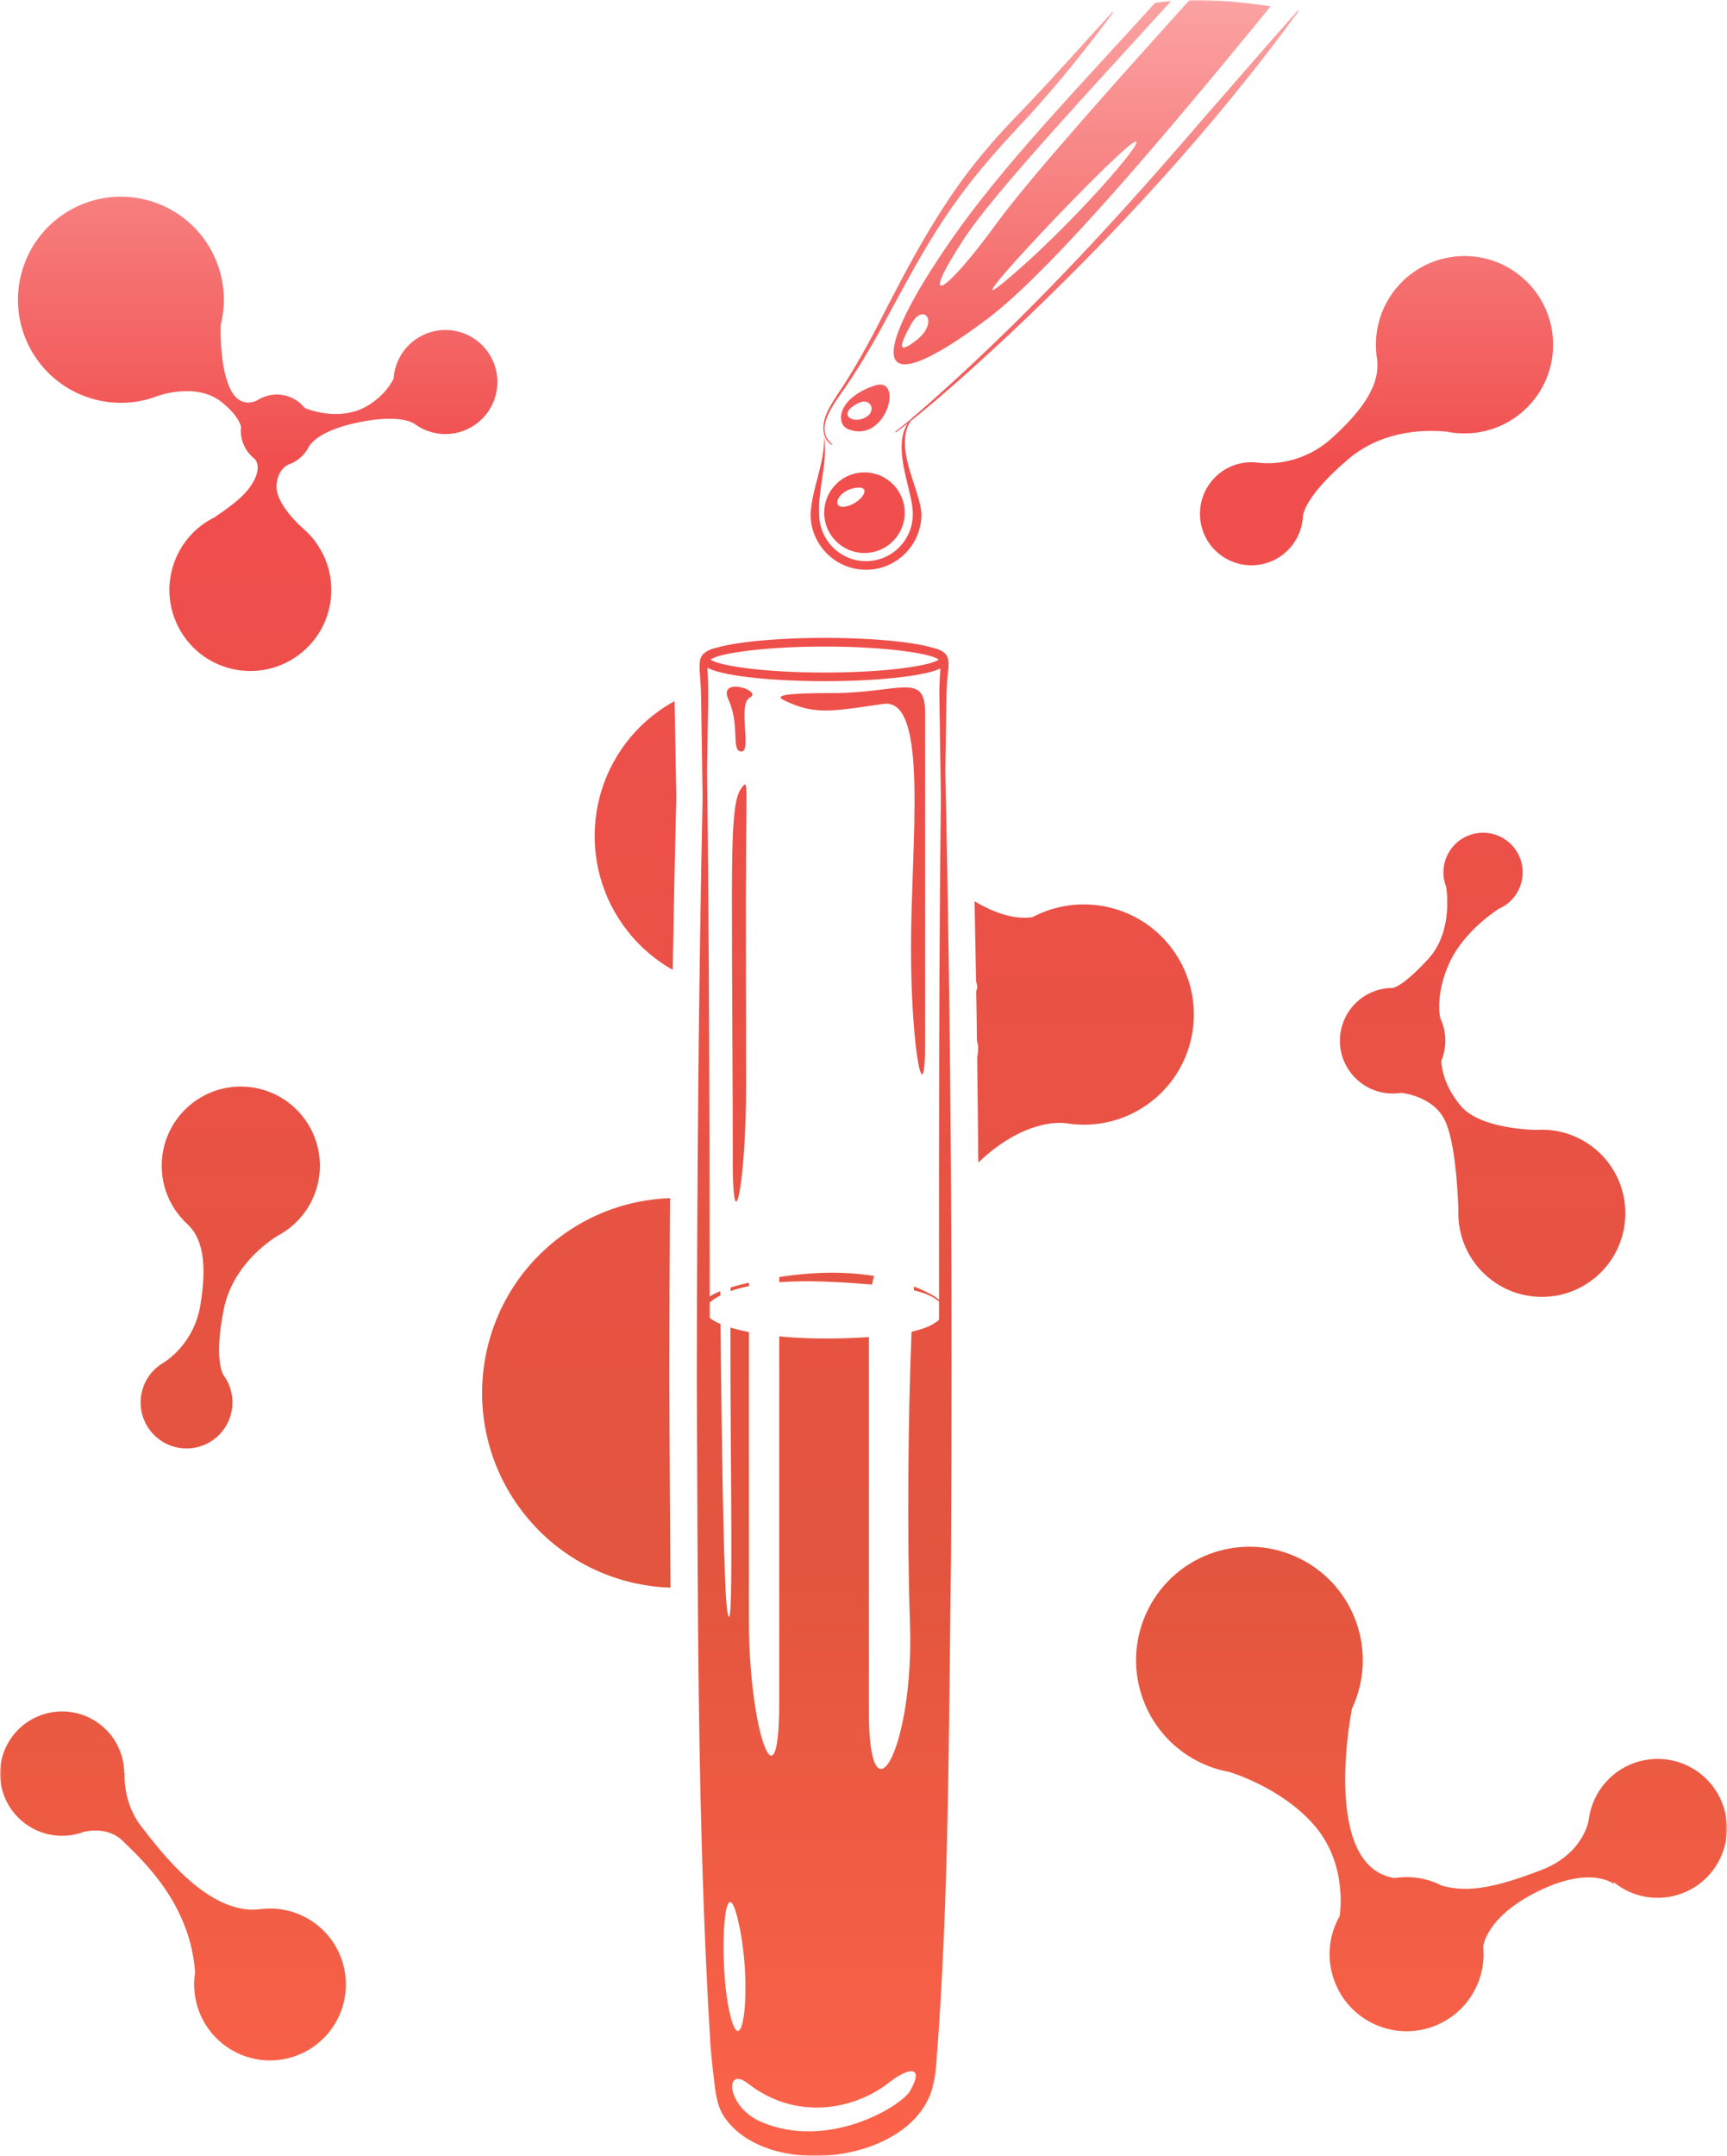 <?xml version="1.0" encoding="UTF-8"?> <svg xmlns="http://www.w3.org/2000/svg" width="492" height="614" viewBox="0 0 492 614" fill="none"> <g clip-path="url(#clip0_13_278)"> <mask id="mask0_13_278" style="mask-type:luminance" maskUnits="userSpaceOnUse" x="0" y="0" width="492" height="614"> <path d="M492 0H0V614H492V0Z" fill="white"></path> </mask> <g mask="url(#mask0_13_278)"> <path d="M208.14 366.672C209.87 366.136 211.619 365.687 213.374 365.298V366.266C211.601 366.635 209.827 367.091 208.128 367.701C208.128 367.356 208.128 367.011 208.134 366.666L208.14 366.672ZM221.994 365.157C230.786 364.547 239.634 365.12 248.42 365.841C248.592 364.996 248.777 364.171 248.992 363.388C240.114 361.934 230.928 362.316 221.994 363.684V365.15V365.157ZM269.305 219.933C270.961 294.039 271.367 369.574 270.936 443.311C270.259 491.735 270.481 540.27 266.669 588.577L266.491 590.148L266.275 591.714C266.121 592.755 265.943 593.796 265.635 594.807C265.918 593.704 266.066 592.441 266.177 591.239C265.918 593.18 265.654 594.622 265.395 595.423C258.622 616.372 218.182 620.673 206.287 602.817C204.662 600.377 203.873 597.339 203.356 591.615C203.282 591.116 203.215 590.617 203.147 590.142C202.839 587.505 202.593 584.905 202.383 582.274C198.566 519.191 198.831 455.936 198.517 392.761C198.578 338.489 199.003 282.129 200.161 227.185C200.161 226.871 200.124 224.548 200.124 224.548C200.062 220.679 199.791 202.219 199.736 198.78C199.717 197.074 199.637 195.391 199.514 193.691C199.434 191.996 199.12 190.025 199.41 188.262C199.699 185.896 202.18 184.867 204.15 184.467C205.739 183.992 207.882 183.543 210.794 183.118C217.247 182.181 225.811 181.663 234.917 181.663C244.024 181.663 252.588 182.181 259.041 183.118C261.984 183.549 264.151 184.005 265.746 184.485C267.556 184.911 268.714 185.471 269.403 186.322C269.73 186.667 269.896 187.018 269.97 187.351C270.302 188.312 270.308 189.55 270.105 191.177C269.619 195.083 269.588 199.933 269.545 203.901C269.489 207.733 269.403 213.439 269.305 219.921V219.933ZM268.049 227.253C267.882 216.323 267.728 205.854 267.624 198.78C267.556 196.297 267.692 193.506 267.882 191.004C267.895 190.77 267.907 190.561 267.919 190.357C266.343 191.121 263.64 191.873 259.047 192.539C252.594 193.475 244.03 193.993 234.924 193.993C225.817 193.993 217.253 193.475 210.8 192.539C205.825 191.812 203.067 190.998 201.558 190.166C201.558 190.431 201.564 190.709 201.577 191.023C201.817 195.016 201.762 199.914 201.675 203.944C201.62 207.635 201.54 213.045 201.448 219.225C202.014 268.166 202.156 318.698 202.186 369.242C203.122 368.626 204.144 368.139 205.185 367.72C205.185 368.133 205.191 368.552 205.197 368.965C204.483 369.334 203.781 369.735 203.116 370.191C202.759 370.456 202.451 370.714 202.186 370.973V375.299C202.95 375.958 204.033 376.549 205.271 377.067C205.684 419.25 206.299 453.718 207.211 458.949C209.162 470.194 208.017 418.184 208.079 378.065C209.907 378.626 211.798 379.063 213.368 379.384V462.03C213.368 492.838 221.988 516.868 221.988 484.828V380.598C229.234 381.3 236.574 381.331 243.839 381.004C244.769 380.943 246.049 380.881 247.539 380.789V487.594C247.539 520.867 260.469 498.069 259.238 462.332C258.394 437.821 258.708 402.884 259.693 379.267C262.957 378.534 265.857 377.455 267.513 375.859V370.684C265.888 369.149 263.104 368.133 260.309 367.455C260.334 367.104 260.358 366.752 260.377 366.414C261.06 366.672 261.738 366.937 262.415 367.227C263.966 367.985 266.054 368.866 267.513 370.172C267.476 322.148 267.507 274.229 268.042 227.253H268.049ZM204.711 186.864V186.882C204.625 186.901 204.551 186.919 204.464 186.938C203.467 187.246 202.784 187.548 202.439 187.837C204.341 189.415 216.36 191.534 234.93 191.534C253.499 191.534 265.518 189.415 267.421 187.837C267.076 187.554 266.399 187.252 265.42 186.944C265.303 186.919 265.198 186.895 265.069 186.87V186.845C260.42 185.496 249.762 184.14 234.924 184.14C220.085 184.14 209.322 185.508 204.711 186.864ZM207.986 573.728C211.502 588.238 214.414 566.02 210.523 548.052C206.275 528.44 204.471 559.217 207.986 573.728ZM253.087 593.235C243.851 600.469 227.227 604.369 213.066 593.359C206.355 588.14 206.835 599.952 216.76 604.265C235.847 612.564 256.781 599.828 259.281 595.466C263.375 588.325 259.096 588.522 253.087 593.229V593.235ZM208.756 330.96C208.756 332.759 208.781 334.318 208.818 335.655C209.304 352.1 212.543 335.328 212.543 309.308C212.543 281.161 212.419 259.503 212.543 241.098C212.666 222.694 213.152 221.609 210.954 224.856C208.891 227.9 208.553 237.58 208.516 253.964V257.334C208.516 280.071 208.762 307.139 208.762 330.953H208.756V330.96ZM207.525 199.236C210.942 206.76 208.14 214.024 211.219 214.024C214.297 214.024 209.987 200.469 213.682 198.62C217.376 196.772 204.446 192.459 207.525 199.236ZM236.999 197.388C217.788 197.388 221.68 198.787 225.7 200.469C233.046 203.549 238.698 202.317 251.689 200.469C264.681 198.62 259.533 239.903 259.533 269.898C259.533 299.893 263.554 317.54 263.554 297.274V202.933C263.554 191.226 256.209 197.388 236.999 197.388ZM236.955 126.671L237.091 126.467C231.506 122.117 238.051 114.422 240.865 110.256C244.418 105.062 247.638 99.652 250.692 94.162C256.72 83.176 262.421 72.005 269.422 61.616C273.744 55.184 278.626 48.985 283.762 43.175C285.849 40.728 291.002 35.294 293.268 32.811C301.728 23.494 309.627 13.716 317.09 3.592L316.899 3.438C308.396 12.681 300.109 22.096 291.464 31.129C288.459 34.271 284.636 38.19 281.859 41.536C268.326 57.001 258.868 75.4 249.602 93.577C246.696 99.128 243.636 104.588 240.243 109.85C238.766 112.154 236.37 115.426 235.416 117.971C234.185 120.823 233.963 124.829 236.943 126.677H236.955V126.671ZM230.921 146.462C230.921 155.175 238.008 162.267 246.714 162.267C255.42 162.267 262.507 155.175 262.507 146.462C262.329 143.585 261.405 141.083 260.58 138.433C258.721 132.789 255.981 124.995 259.472 119.899C268.904 112.345 277.857 104.218 286.711 95.998C317.053 67.507 345.437 36.754 369.998 3.099L369.807 2.945C367.473 5.515 365.207 8.14 362.892 10.727C358.619 15.614 346.761 29.212 342.389 34.234C317.065 63.779 290.528 92.443 261.116 117.977C260.543 118.39 260.032 118.833 259.589 119.308C259.423 119.449 259.262 119.591 259.096 119.733L255.026 122.962L255.168 123.165C255.168 123.165 257.403 121.477 258.598 120.577C254.694 126.597 258.407 136.11 259.663 142.79C259.903 144.053 260.081 145.322 260.044 146.474C260.044 153.831 254.066 159.814 246.714 159.814C239.363 159.814 233.384 153.831 233.384 146.474C233.175 142.894 233.797 139.191 234.339 135.47C234.874 131.76 235.361 127.909 234.739 124.182C235.096 131.914 231.315 138.723 230.921 146.474V146.462ZM241.684 122.247C237.885 120.737 238.593 113.337 249.183 109.806C257.723 106.96 252.465 126.529 241.684 122.247ZM246.271 119.03C250.008 117.287 248.161 112.974 244.467 114.822C238.513 117.804 242.54 120.774 246.271 119.03ZM270.986 68.302C285.713 47.075 306.734 25.46 329.059 0.82C330.592 0.598 332.113 0.425 333.628 0.302C311.887 24.246 283.441 54.561 274.637 67.994C261.707 87.711 268.301 85.043 283.872 63.681C293.471 50.513 319.054 21.997 338.867 0.025H338.874C346.465 -0.154 353.989 0.635 361.987 1.799C322.576 50.082 296.248 79.682 280.695 91.26C246.271 116.874 248.919 100.096 270.986 68.302ZM285.547 80.736C304.191 65.529 328.511 37.494 322.97 40.574C317.428 43.655 271.022 92.585 285.547 80.736ZM259.669 92.166C256.209 98.278 255.451 101.266 260.993 96.953C267.765 91.685 263.129 86.053 259.669 92.166ZM246.271 134.533C252.607 134.533 257.742 139.672 257.742 146.012C257.742 152.352 252.607 157.491 246.271 157.491C239.935 157.491 234.8 152.352 234.8 146.012C234.8 139.672 239.935 134.533 246.271 134.533ZM240.976 144.25C245.391 143.369 248.919 138.07 243.624 138.951C238.328 139.832 236.648 145.119 240.976 144.25ZM481.201 503.085C471.472 498.131 459.571 502 454.62 511.736C453.543 513.855 452.884 516.08 452.607 518.31C452.607 518.31 451.265 527.891 439.16 532.55C427.055 537.208 418.417 539.303 410.671 536.98C406.374 534.792 401.694 534.158 397.267 534.866C376.112 531.508 385.144 486.682 385.144 486.682L385.113 486.701C392.606 470.946 386.24 451.992 370.607 444.025C354.71 435.923 335.266 442.257 327.169 458.16C319.072 474.07 325.402 493.528 341.293 501.63C344.132 503.078 347.087 504.058 350.067 504.607H350.061C350.061 504.607 365.17 508.92 374.659 520.122C384.147 531.323 381.647 545.698 381.647 545.698C381.487 545.988 381.327 546.278 381.173 546.573C375.674 557.375 379.972 570.591 390.765 576.094C401.559 581.596 414.766 577.295 420.264 566.494C422.234 562.624 422.942 558.441 422.548 554.417V554.43C422.548 554.43 423.109 546.019 438.255 538.582C453.401 531.139 459.879 536.61 459.879 536.61L459.608 535.926C460.716 536.844 461.935 537.658 463.265 538.335C472.993 543.289 484.895 539.42 489.845 529.684C494.795 519.949 490.929 508.039 481.201 503.085ZM130.499 94.421C122.569 92.437 114.528 97.268 112.545 105.204C112.33 106.066 112.201 106.929 112.139 107.792C111.055 110.047 109.061 112.733 105.366 115.155C96.943 120.682 86.84 116.196 86.84 116.196V116.215C85.485 114.52 83.601 113.232 81.335 112.665C78.552 111.969 75.751 112.487 73.485 113.879C73.485 113.879 68.485 117.09 65.45 110.453C62.408 103.817 62.895 92.486 62.895 92.486C66.823 76.762 57.267 60.828 41.554 56.897C25.841 52.965 9.919 62.528 5.991 78.253C2.063 93.977 11.619 109.911 27.331 113.842C33.371 115.352 39.436 114.865 44.848 112.801C44.848 112.801 55.919 108.654 63.239 114.594C66.78 117.465 68.171 119.801 68.67 121.452C68.565 122.376 68.578 123.3 68.713 124.188C69.12 126.794 70.523 129.154 72.617 130.756C72.617 130.756 74.569 132.703 72.358 136.85C70.148 140.997 66.49 143.615 61.208 147.281C55.303 150.171 50.667 155.544 48.949 162.421C45.858 174.787 53.376 187.32 65.733 190.407C78.09 193.5 90.608 185.977 93.699 173.61C95.909 164.762 92.689 155.834 86.15 150.338C86.15 150.338 78.318 143.523 78.786 138.113C79.106 134.416 80.947 132.913 82.074 132.34C82.363 132.241 82.647 132.13 82.93 132.007C82.954 132.007 82.967 132.007 82.967 132.007H82.954C84.98 131.113 86.692 129.579 87.794 127.595V127.614C87.794 127.614 87.806 127.583 87.825 127.533C87.905 127.386 87.991 127.238 88.065 127.084C88.884 125.784 91.938 122.364 102.208 120.269C112.533 118.162 116.732 119.875 117.988 120.639C119.528 121.797 121.319 122.672 123.302 123.171C131.232 125.155 139.273 120.324 141.256 112.388C143.238 104.452 138.411 96.405 130.481 94.421H130.499ZM192.175 199.668C190.038 200.838 187.97 202.206 185.993 203.771C167.054 218.781 163.865 246.317 178.863 265.264C182.49 269.849 186.855 273.515 191.652 276.214C191.923 259.799 192.261 243.421 192.68 227.167V227.105L192.631 224.554C192.569 220.944 192.267 204.622 192.175 199.668ZM333.338 269.46C323.813 257.421 307.245 254.26 294.155 261.191C290.577 261.728 285.122 261.155 277.641 256.675C277.795 264.229 277.937 271.796 278.066 279.362C278.22 279.935 278.343 280.508 278.429 281.069C278.312 281.519 278.208 281.968 278.109 282.424C278.146 284.378 278.177 286.331 278.208 288.29C278.214 288.796 278.22 289.307 278.226 289.812C278.263 292.006 278.294 294.199 278.319 296.399C278.405 296.756 278.497 297.108 278.596 297.465C278.596 297.477 278.596 297.483 278.602 297.49C278.7 298.217 278.731 299.394 278.386 301.088C278.516 311.088 278.62 321.095 278.707 331.095C291.581 318.809 302.048 319.672 303.538 319.869C303.569 319.869 303.6 319.875 303.624 319.881C303.649 319.881 303.674 319.887 303.686 319.887C303.704 319.893 303.717 319.893 303.717 319.893C312.115 321.267 321.036 319.234 328.234 313.528C341.804 302.77 344.089 283.041 333.338 269.46ZM190.888 341.225C179.448 341.613 168.033 345.532 158.373 353.185C134.36 372.218 130.315 407.123 149.334 431.148C159.875 444.457 175.274 451.641 191.005 452.159C190.851 432.355 190.796 412.558 190.679 392.761C190.703 375.755 190.765 358.539 190.888 341.225ZM437.645 321.785C437.645 321.785 421.846 321.723 416.163 314.97C410.48 308.217 410.622 302.117 410.622 302.117C411.349 300.355 411.755 298.414 411.755 296.387C411.755 294.076 411.232 291.883 410.302 289.929C410.302 289.929 408.707 283.343 412.974 274.1C417.235 264.858 427.012 258.807 427.012 258.807C431.002 257.063 433.791 253.083 433.791 248.449C433.791 242.208 428.736 237.149 422.499 237.149C416.262 237.149 411.207 242.208 411.207 248.449C411.207 249.916 411.496 251.314 412.001 252.602C412.371 255.085 413.504 265.85 406.94 273.04C399.484 281.217 396.744 281.365 396.744 281.365C388.45 281.365 381.727 288.093 381.727 296.393C381.727 304.693 388.45 311.421 396.744 311.421C397.551 311.421 398.339 311.353 399.108 311.236C399.108 311.236 408.418 311.988 411.761 319.345C415.104 326.702 415.461 344.595 415.461 344.595L415.486 344.571C415.474 344.891 415.461 345.211 415.461 345.538C415.461 358.687 426.113 369.347 439.252 369.347C452.392 369.347 463.043 358.687 463.043 345.538C463.043 332.389 452.392 321.729 439.252 321.729C438.711 321.729 438.175 321.754 437.645 321.791V321.785ZM74.174 543.721H74.181C59.293 545.618 45.593 527.016 40.2 520.085C34.812 513.153 35.508 504.902 35.508 504.902L35.391 505.044C35.391 503.879 35.262 502.696 35.022 501.513C33.033 491.938 23.668 485.789 14.1 487.779C4.532 489.769 -1.613 499.141 0.376 508.716C2.364 518.292 11.729 524.441 21.297 522.451C22.246 522.253 23.157 521.982 24.031 521.65C26.919 521.064 31.531 520.886 35.077 524.379C40.643 529.863 54.201 542.125 55.586 561.731C55.18 564.263 55.211 566.907 55.765 569.569C58.191 581.263 69.637 588.774 81.323 586.341C93.009 583.907 100.515 572.458 98.082 560.764C95.767 549.617 85.263 542.279 74.168 543.721H74.174ZM358.878 131.822C358.607 131.779 358.33 131.742 358.053 131.717H358.047C357.357 131.649 356.661 131.619 355.953 131.649C347.857 131.964 341.552 138.785 341.866 146.887C342.18 154.99 348.996 161.299 357.092 160.985C364.678 160.689 370.693 154.682 371.161 147.263C371.161 147.208 371.161 147.152 371.167 147.103C371.247 146.142 372.226 140.843 384.122 130.75C394.238 122.167 406.872 122.382 412.254 122.955C413.109 123.128 413.971 123.251 414.84 123.331C414.864 123.331 414.883 123.331 414.883 123.331C422.327 124.015 429.992 121.409 435.534 115.561C445.126 105.438 444.701 89.448 434.585 79.849C424.469 70.249 408.492 70.674 398.899 80.797C393.431 86.565 391.221 94.236 392.2 101.544C392.218 101.63 392.225 101.716 392.243 101.803C392.268 101.969 392.286 102.129 392.317 102.295C393.154 108.975 389.14 115.999 379.455 124.748C371.02 132.37 361.673 132.105 358.884 131.822H358.878ZM43.248 407.986C47.982 413.451 56.251 414.043 61.713 409.305C66.835 404.862 67.673 397.32 63.861 391.892C63.861 391.892 63.831 391.849 63.812 391.83C63.424 391.294 60.949 387.215 63.689 373.154C65.955 361.527 74.87 354.626 78.94 352.02C79.63 351.663 80.301 351.268 80.954 350.837C80.972 350.825 80.99 350.819 80.99 350.819C86.556 347.14 90.448 341.046 91.051 333.88C92.092 321.471 82.881 310.571 70.48 309.529C58.08 308.488 47.188 317.706 46.148 330.115C45.556 337.183 48.29 343.763 53.05 348.311C57.766 352.427 59.04 359.66 57.101 371.596C55.42 381.935 48.383 386.963 46.529 388.127C46.511 388.139 46.486 388.152 46.468 388.164C46.215 388.318 46.08 388.392 46.08 388.392H46.098C45.575 388.731 45.064 389.095 44.577 389.514C39.116 394.252 38.525 402.527 43.26 407.992L43.248 407.986Z" fill="url(#paint0_linear_13_278)"></path> </g> </g> <defs> <linearGradient id="paint0_linear_13_278" x1="246" y1="614" x2="246" y2="-4.356" gradientUnits="userSpaceOnUse"> <stop stop-color="#FC634A"></stop> <stop offset="0.27" stop-color="#E3553E"></stop> <stop offset="0.78" stop-color="#F14E4E"></stop> <stop offset="1" stop-color="#FCA5A5"></stop> </linearGradient> <clipPath id="clip0_13_278"> <rect width="492" height="614" fill="white"></rect> </clipPath> </defs> </svg> 